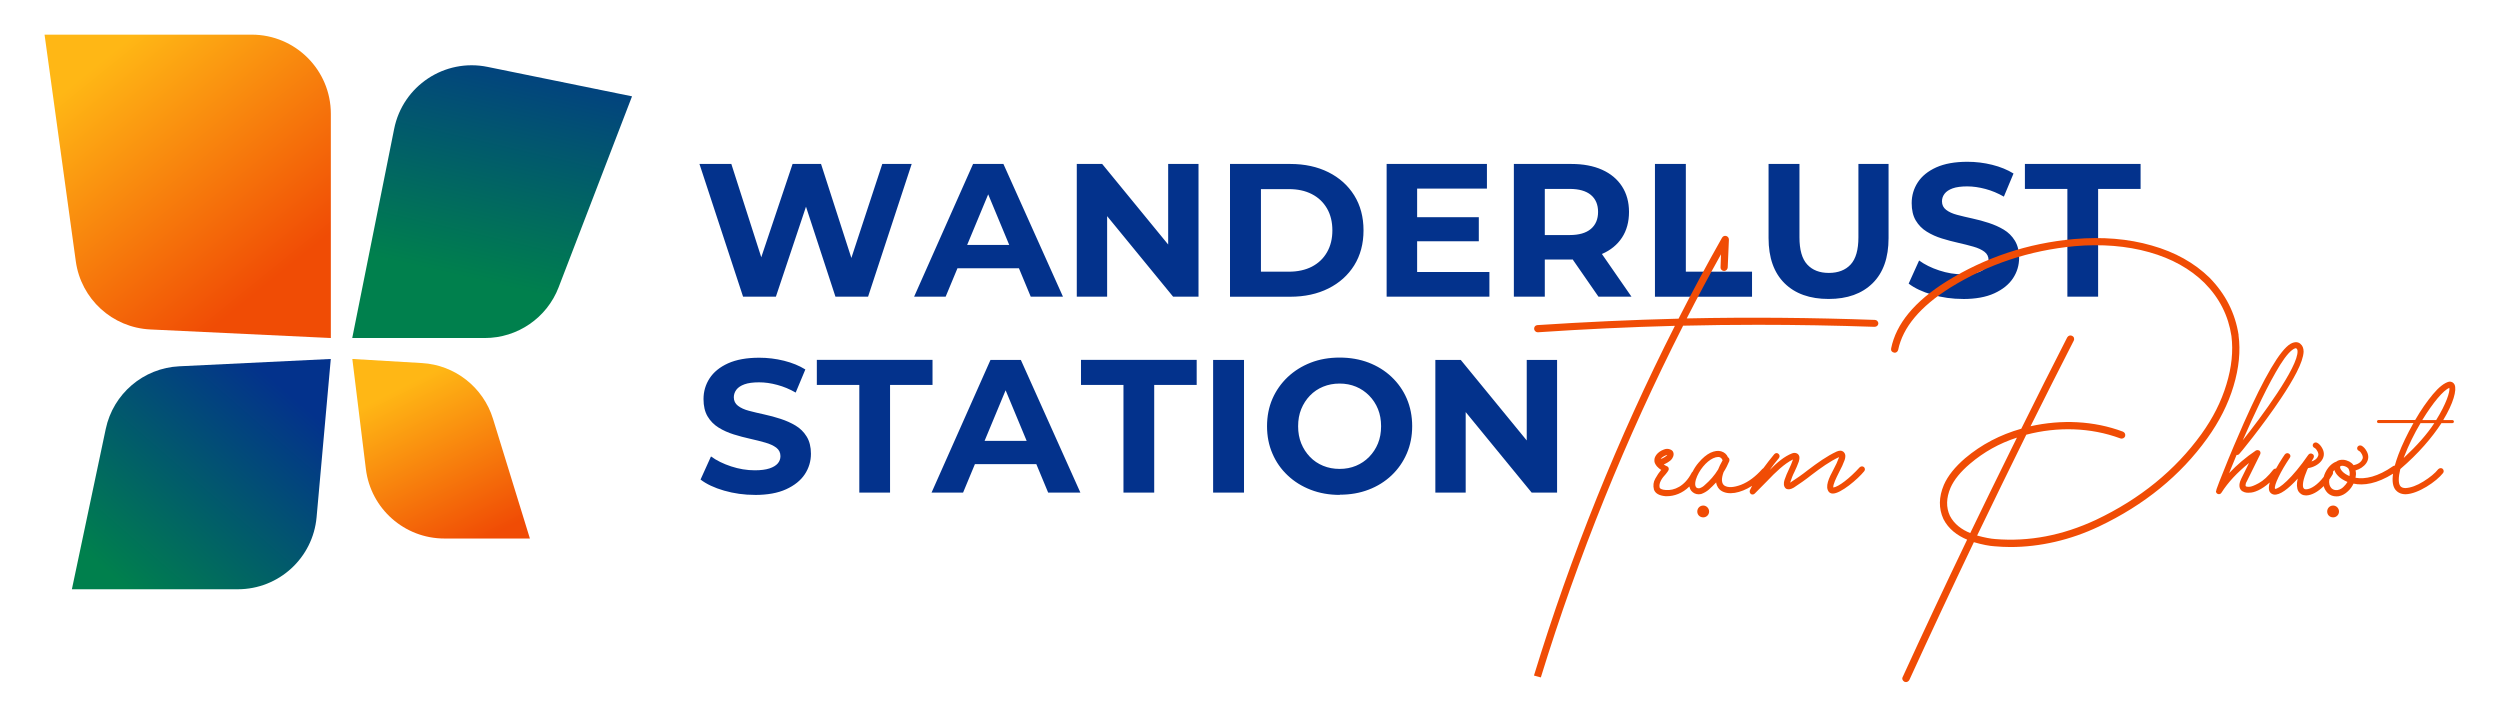 <svg width="505" height="144" viewBox="0 0 505 144" fill="none" xmlns="http://www.w3.org/2000/svg">
<path d="M9 7H50.85C59.67 7 66.83 14.15 66.83 22.98V68.28L30.38 66.55C22.69 66.19 16.36 60.4 15.31 52.77L9 7Z" fill="url(#paint0_linear_2094_6724)"/>
<path d="M71.16 68.28H97.93C104.54 68.28 110.47 64.21 112.84 58.04L127.67 19.46L98.48 13.51C89.81 11.74 81.36 17.35 79.62 26.03L71.15 68.29L71.16 68.28Z" fill="url(#paint1_linear_2094_6724)"/>
<path d="M66.83 72.51L36.22 73.99C28.97 74.34 22.86 79.54 21.36 86.65L14.52 119.03H48.04C56.31 119.03 63.21 112.72 63.95 104.48L66.82 72.5L66.83 72.51Z" fill="url(#paint2_linear_2094_6724)"/>
<path d="M71.16 72.51L85.25 73.34C91.9 73.73 97.61 78.22 99.58 84.58L107.04 108.78H89.77C81.7 108.78 74.9 102.76 73.91 94.76L71.17 72.51H71.16Z" fill="url(#paint3_linear_2094_6724)"/>
<path fill-rule="evenodd" clip-rule="evenodd" d="M390.32 59.53C392.3 60.1 394.37 60.39 396.51 60.39L396.53 60.4C399.06 60.4 401.17 60.02 402.85 59.25C404.53 58.48 405.79 57.47 406.62 56.22C407.45 54.97 407.86 53.59 407.86 52.08C407.86 50.7 407.57 49.54 407 48.61C406.43 47.68 405.68 46.94 404.76 46.39C403.84 45.84 402.83 45.39 401.73 45.03C400.63 44.67 399.52 44.37 398.4 44.13C397.28 43.89 396.26 43.64 395.34 43.4C394.42 43.16 393.68 42.82 393.12 42.39C392.56 41.96 392.28 41.39 392.28 40.67C392.28 40.11 392.45 39.6 392.8 39.14C393.15 38.68 393.69 38.32 394.43 38.05C395.17 37.78 396.2 37.65 397.38 37.65C398.56 37.65 399.78 37.83 401.06 38.17C402.34 38.51 403.58 39.03 404.78 39.72L406.73 35.05C405.5 34.29 404.07 33.7 402.42 33.29C400.77 32.88 399.11 32.68 397.42 32.68C394.89 32.68 392.79 33.06 391.12 33.81C389.45 34.57 388.21 35.58 387.39 36.84C386.57 38.1 386.16 39.5 386.16 41.03C386.16 42.43 386.43 43.6 386.98 44.53C387.53 45.46 388.27 46.22 389.2 46.79C390.13 47.37 391.15 47.83 392.26 48.17C393.37 48.51 394.47 48.81 395.57 49.05C396.66 49.3 397.68 49.55 398.61 49.82C399.54 50.08 400.29 50.43 400.85 50.85C401.41 51.27 401.69 51.84 401.69 52.55C401.69 53.11 401.51 53.6 401.15 54.02C400.79 54.45 400.23 54.79 399.48 55.04C398.73 55.29 397.74 55.42 396.51 55.42C394.9 55.42 393.3 55.15 391.72 54.63C390.14 54.11 388.78 53.44 387.66 52.62L385.55 57.29C386.75 58.21 388.34 58.96 390.32 59.53ZM369.39 60.39C365.59 60.39 362.61 59.33 360.47 57.21C358.33 55.09 357.25 52.05 357.25 48.09V33.11H363.49V47.93C363.49 50.46 364.01 52.29 365.06 53.43C366.11 54.57 367.56 55.13 369.43 55.13C371.3 55.13 372.79 54.56 373.83 53.43C374.88 52.29 375.4 50.46 375.4 47.93V33.11H381.49V48.09C381.49 52.05 380.42 55.09 378.27 57.21C376.12 59.33 373.16 60.39 369.38 60.39H369.39ZM150.1 59.93L141.29 33.12H147.73L153.776 51.965L160.1 33.12H165.85L171.975 52.111L178.22 33.12H184.16L175.35 59.93H168.76L162.81 41.75L156.73 59.93H150.1ZM184.65 59.93L196.56 33.12H202.69L214.72 59.93H208.21L205.824 54.19H193.406L191.02 59.93H184.66H184.65ZM199.615 39.255L203.866 49.48H195.364L199.615 39.255ZM217.51 33.12V59.93H223.64V43.659L236.97 59.93H242.1V33.12H235.97V49.391L222.64 33.12H217.51ZM248.46 59.93V33.12H260.64C263.55 33.12 266.12 33.68 268.34 34.79C270.56 35.9 272.3 37.46 273.55 39.46C274.8 41.47 275.43 43.82 275.43 46.53C275.43 49.24 274.8 51.59 273.55 53.6C272.3 55.6 270.56 57.16 268.34 58.27C266.12 59.38 263.55 59.94 260.64 59.94H248.46V59.93ZM254.71 54.88H260.34C262.13 54.88 263.68 54.54 264.99 53.87C266.3 53.19 267.33 52.22 268.05 50.96C268.78 49.7 269.14 48.22 269.14 46.54C269.14 44.86 268.78 43.35 268.05 42.1C267.32 40.85 266.3 39.88 264.99 39.21C263.67 38.53 262.12 38.2 260.34 38.2H254.71V54.88ZM300.86 54.95H286.27H286.26V48.74H298.72V43.88H286.26V38.1H300.36V33.12H280.1V59.93H300.86V54.95ZM305.8 59.93V33.12H317.41C319.81 33.12 321.88 33.51 323.62 34.29C325.36 35.07 326.7 36.19 327.64 37.64C328.58 39.09 329.06 40.82 329.06 42.81C329.06 44.8 328.59 46.56 327.64 48C326.69 49.44 325.35 50.54 323.62 51.29L323.585 51.305L329.56 59.93H322.9H322.89L317.687 52.418C317.595 52.419 317.503 52.42 317.41 52.42H312.05V59.93H305.81H305.8ZM317.06 47.48H312.05V38.16H317.06C318.95 38.16 320.38 38.57 321.35 39.37C322.32 40.18 322.81 41.32 322.81 42.8C322.81 44.28 322.32 45.43 321.35 46.25C320.38 47.07 318.95 47.48 317.06 47.48ZM334.3 33.12V59.93V59.94H353.91V54.88H340.54V33.12H334.3ZM417.61 59.93V38.17H409.03V33.11H432.4V38.17H423.82V59.93H417.62H417.61ZM146.28 99.11C148.26 99.68 150.32 99.97 152.47 99.97L152.48 99.98C155.01 99.98 157.12 99.6 158.8 98.83C160.48 98.06 161.74 97.05 162.57 95.8C163.39 94.55 163.81 93.17 163.81 91.66C163.81 90.28 163.52 89.12 162.95 88.19C162.38 87.26 161.63 86.52 160.71 85.97C159.79 85.42 158.78 84.97 157.68 84.61C156.58 84.25 155.47 83.95 154.35 83.71C153.23 83.47 152.21 83.22 151.29 82.98C150.37 82.74 149.63 82.4 149.07 81.97C148.51 81.54 148.23 80.96 148.23 80.25C148.23 79.69 148.41 79.18 148.75 78.72C149.1 78.26 149.64 77.9 150.38 77.63C151.12 77.36 152.15 77.23 153.33 77.23C154.51 77.23 155.73 77.4 157.01 77.75C158.29 78.09 159.53 78.61 160.73 79.3L162.68 74.63C161.45 73.87 160.02 73.28 158.37 72.87C156.72 72.46 155.06 72.26 153.37 72.26C150.84 72.26 148.74 72.64 147.07 73.39C145.4 74.15 144.16 75.16 143.34 76.42C142.52 77.68 142.11 79.08 142.11 80.61C142.11 82.01 142.38 83.18 142.93 84.11C143.48 85.04 144.22 85.79 145.15 86.37C146.08 86.95 147.1 87.4 148.21 87.75C149.32 88.09 150.42 88.39 151.52 88.63C152.62 88.88 153.64 89.13 154.57 89.4C155.5 89.66 156.25 90.01 156.81 90.43C157.37 90.86 157.65 91.43 157.65 92.14C157.65 92.7 157.47 93.19 157.11 93.61C156.75 94.03 156.19 94.37 155.44 94.62C154.68 94.87 153.7 95 152.47 95C150.86 95 149.26 94.73 147.68 94.21C146.1 93.69 144.74 93.02 143.62 92.2L141.51 96.87C142.71 97.79 144.3 98.54 146.28 99.11ZM173.58 99.51V77.75H165V72.69H188.37V77.75H179.79V99.51H173.58ZM200.08 72.7L188.17 99.51H188.18H194.54L196.93 93.76H209.34L211.73 99.51H218.24L206.21 72.7H200.08ZM207.382 89.05L203.135 78.835L198.888 89.05H207.382ZM226.94 99.51V77.75H218.36V72.69H241.73V77.75H233.15V99.51H226.94ZM245.05 72.7V99.51H251.29V72.7H245.05ZM270.64 99.97C268.52 99.97 266.57 99.63 264.78 98.94C262.99 98.25 261.43 97.28 260.11 96.03C258.78 94.78 257.75 93.31 257.03 91.62C256.3 89.94 255.94 88.1 255.94 86.1C255.94 84.1 256.3 82.24 257.03 80.56C257.76 78.89 258.79 77.43 260.11 76.17C261.44 74.92 262.99 73.95 264.76 73.26C266.53 72.57 268.48 72.23 270.6 72.23C272.72 72.23 274.67 72.57 276.44 73.24C278.21 73.92 279.77 74.88 281.09 76.13C282.41 77.38 283.45 78.85 284.17 80.53C284.89 82.21 285.26 84.07 285.26 86.08C285.26 88.09 284.9 89.92 284.17 91.61C283.44 93.3 282.41 94.78 281.09 96.03C279.77 97.28 278.21 98.25 276.44 98.92C274.67 99.6 272.73 99.93 270.64 99.93V99.97ZM270.6 94.72C271.8 94.72 272.9 94.51 273.91 94.09C274.92 93.67 275.81 93.07 276.57 92.29C277.33 91.51 277.93 90.6 278.35 89.57C278.77 88.54 278.98 87.38 278.98 86.1C278.98 84.82 278.77 83.67 278.35 82.63C277.93 81.6 277.34 80.69 276.57 79.91C275.8 79.13 274.92 78.53 273.91 78.11C272.9 77.69 271.8 77.48 270.6 77.48C269.4 77.48 268.29 77.69 267.27 78.11C266.25 78.53 265.36 79.13 264.61 79.91C263.86 80.69 263.27 81.6 262.85 82.63C262.43 83.66 262.22 84.82 262.22 86.1C262.22 87.38 262.43 88.53 262.85 89.57C263.27 90.6 263.86 91.51 264.61 92.29C265.36 93.07 266.25 93.67 267.27 94.09C268.29 94.51 269.4 94.72 270.6 94.72ZM289.94 72.7V99.51H296.07V83.239L309.4 99.51H314.53V72.7H308.4V88.971L295.07 72.7H289.94Z" fill="#03328C"/>
<path fill-rule="evenodd" clip-rule="evenodd" d="M379.43 65.34C379.4 65.72 379.1 66.02 378.66 66.02C370.79 65.75 362.93 65.61 355.04 65.61C350.04 65.61 345.02 65.67 339.99 65.79C328.37 88.65 318.79 112.33 311.25 136.84L309.86 136.46C317.31 112.13 326.8 88.56 338.33 65.82C329.08 66.06 319.85 66.5 310.66 67.12H310.6C310.25 67.12 309.92 66.8 309.89 66.44C309.89 66 310.13 65.7 310.57 65.67C320.03 65.05 329.52 64.61 339.07 64.37C341.88 58.84 344.81 53.4 347.85 48.02C348.06 47.69 348.35 47.58 348.71 47.67C349.04 47.79 349.24 48.05 349.24 48.41L349 54.03C348.97 54.41 348.68 54.74 348.23 54.74C347.85 54.71 347.52 54.41 347.55 53.97L347.64 51.37C345.25 55.66 342.94 59.97 340.72 64.32C353.43 64.05 366.09 64.17 378.71 64.62C379.09 64.62 379.42 64.92 379.42 65.36L379.43 65.34ZM341.25 98.268C339.847 99.679 338.14 100.23 336.76 100.23H336.41C335.14 100.11 334.37 99.67 334.1 98.9C333.89 98.1 333.98 97.36 334.37 96.68C334.75 96 335.14 95.41 335.52 94.97H335.55C335.55 94.97 335.55 94.94 335.58 94.94C335.25 94.73 334.96 94.5 334.69 94.2C334.34 93.76 334.16 93.37 334.19 93.05V92.93C334.16 92.34 334.72 91.3 336.11 90.8C336.55 90.62 337 90.62 337.41 90.8C337.71 90.92 337.91 91.1 338 91.36C338.21 91.92 337.91 92.54 337.53 92.93C337.09 93.31 336.58 93.61 336.08 93.82C336.29 93.97 336.49 94.09 336.7 94.17C336.88 94.23 337 94.35 337.05 94.49C337.11 94.64 337.11 94.82 337.05 94.96C336.966 95.157 336.775 95.398 336.537 95.7L336.49 95.76C335.78 96.5 335.01 97.56 335.25 98.51C335.28 98.66 335.69 98.95 336.49 98.98C338.17 99.13 340.3 98.24 341.69 95.55C341.742 95.435 341.815 95.347 341.903 95.287C342.231 94.624 342.638 94.007 343.13 93.44C343.93 92.49 344.73 91.84 345.5 91.46C346.33 91.08 347.04 90.99 347.66 91.16C348.34 91.37 348.78 91.75 349.05 92.37C349.32 92.52 349.4 92.81 349.32 93.14C348.99 93.94 348.61 94.68 348.17 95.36C347.67 96.72 347.73 97.64 348.32 98.08C349.06 98.55 350.18 98.49 351.69 97.93C353.2 97.34 354.62 96.27 355.98 94.74C356.044 94.668 356.119 94.612 356.198 94.575C356.844 93.688 357.575 92.749 358.39 91.76C358.63 91.49 358.98 91.43 359.25 91.67C359.52 91.91 359.55 92.26 359.34 92.53C358.66 93.33 358.04 94.16 357.48 94.95C358.93 93.44 360.47 92.17 362 91.58C362.38 91.43 362.71 91.46 363.01 91.61C363.28 91.76 363.42 91.99 363.48 92.29C363.51 92.61 363.45 92.94 363.36 93.24C363.09 93.98 362.8 94.66 362.47 95.34C362.14 95.96 361.91 96.61 361.7 97.23C361.67 97.35 361.64 97.44 361.61 97.5C361.625 97.485 361.64 97.478 361.655 97.47C361.67 97.463 361.685 97.455 361.7 97.44C362.85 96.7 364.04 95.87 365.19 94.96C367.11 93.51 369.03 92.12 371.01 91.21C371.51 91 371.93 90.97 372.25 91.18C372.4 91.27 372.66 91.48 372.75 91.92C372.78 92.3 372.72 92.69 372.57 93.04C372.33 93.72 371.98 94.46 371.54 95.29C371.501 95.369 371.459 95.454 371.415 95.542L371.415 95.542C370.933 96.508 370.22 97.939 370.33 98.48C371.39 98.33 373.61 96.65 375.65 94.4C375.919 94.161 376.266 94.13 376.536 94.366C376.761 94.606 376.785 94.946 376.55 95.21C375.31 96.75 371.79 99.76 370.19 99.7C369.81 99.7 369.54 99.49 369.42 99.35C368.62 98.32 369.39 96.63 370.43 94.71C370.87 93.91 371.17 93.23 371.38 92.64C371.44 92.52 371.47 92.43 371.47 92.34C369.67 93.17 367.77 94.53 365.91 95.95C364.76 96.87 363.57 97.69 362.36 98.49C361.77 98.84 361.27 98.93 360.88 98.76C360.67 98.67 360.44 98.43 360.35 97.96C360.32 97.69 360.35 97.31 360.5 96.87C360.74 96.16 361.03 95.48 361.36 94.8C361.68 94.15 361.95 93.5 362.16 92.88V92.82C360.47 93.65 358.67 95.36 356.99 97.14L354.45 99.71C354.33 99.83 354.18 99.89 354.04 99.89C353.9 99.89 353.77 99.86 353.69 99.8C353.45 99.59 353.37 99.3 353.48 99.03C353.612 98.742 353.759 98.445 353.921 98.139C351.562 99.641 349.081 100.102 347.61 99.08C347.23 98.81 346.78 98.28 346.66 97.45C346.19 97.95 345.68 98.46 345.18 98.9C344.74 99.28 344.23 99.58 343.64 99.79L343.608 99.795C343.44 99.823 343.281 99.85 343.14 99.85C342.55 99.85 342.05 99.61 341.66 99.17C341.454 98.914 341.317 98.612 341.25 98.268ZM336.7 92.01C336.7 92.01 336.76 91.92 336.79 91.89C336.73 91.89 336.64 91.92 336.55 91.95C335.99 92.19 335.6 92.45 335.46 92.72C335.9 92.57 336.32 92.34 336.7 92.01ZM347.34 92.34C347.61 92.43 347.87 92.66 347.96 92.99L347.95 93.01C347.56 93.69 347.27 94.28 347.06 94.84C346.32 96.05 345.4 97.08 344.37 97.97C344.05 98.29 343.69 98.5 343.31 98.62C343.1 98.65 342.81 98.65 342.6 98.41C342.39 98.11 342.36 97.61 342.57 96.87C343.16 94.98 344.7 93.2 346.03 92.58C346.42 92.4 346.77 92.31 347.04 92.31C347.16 92.31 347.25 92.31 347.34 92.34ZM344.06 104.51C344.68 104.51 345.24 104.01 345.24 103.33C345.24 102.65 344.68 102.12 344.06 102.12C343.38 102.12 342.85 102.65 342.85 103.33C342.85 104.01 343.38 104.51 344.06 104.51ZM451.17 78C452.27 74.36 452.62 70.9 452.18 67.68H452.2C451.52 63.27 449.57 59.4 446.32 56.09C443.27 53.11 439.37 50.92 434.64 49.59C429.94 48.23 424.71 47.79 418.94 48.29C409.57 49.14 401 52.01 393.22 56.83C386.74 60.88 383.02 65.4 382.01 70.37C381.92 70.82 382.16 71.14 382.6 71.23C382.99 71.32 383.34 71.05 383.43 70.67C384.37 66.11 387.89 61.91 394.01 58.07C401.61 53.37 409.94 50.59 419.05 49.73C424.58 49.25 429.6 49.67 434.13 50.94C438.66 52.21 442.38 54.28 445.28 57.12C448.33 60.19 450.13 63.77 450.75 67.88C451.13 70.93 450.8 74.18 449.74 77.64C448.7 81.1 447.02 84.44 444.68 87.69C439.39 95 432.29 100.79 423.36 105.02C416.65 108.15 409.88 109.45 403.05 108.89C402.13 108.83 400.89 108.59 399.38 108.18C402.66 101.38 405.97 94.58 409.31 87.81C415.61 86.16 422.29 86.33 428.29 88.55C428.74 88.7 429.12 88.49 429.27 88.14C429.39 87.75 429.21 87.34 428.83 87.19C422.94 84.98 416.41 84.71 410.17 86.1C413.07 80.3 415.96 74.54 418.89 68.83C419.09 68.44 418.94 68 418.56 67.85C418.2 67.65 417.79 67.8 417.58 68.15C414.45 74.27 411.35 80.42 408.3 86.6C404.02 87.81 400.26 89.79 396.98 92.54C394.91 94.31 393.46 96.12 392.66 97.95C391.62 100.41 391.59 102.71 392.57 104.84C393.6 106.88 395.38 108.18 397.36 109.01C392.93 118.23 388.58 127.49 384.35 136.74C384.14 137.1 384.32 137.51 384.7 137.72C384.79 137.75 384.91 137.78 385 137.78C385.27 137.78 385.5 137.64 385.68 137.37C389.94 128.06 394.29 118.77 398.72 109.52C400.47 110.03 401.86 110.29 402.92 110.35C403.95 110.44 405.02 110.5 406.11 110.5C412.05 110.5 418.26 109.08 423.97 106.36C433.14 102.01 440.44 96.07 445.85 88.56C448.3 85.16 450.08 81.64 451.17 78ZM397.96 93.66C400.71 91.33 403.84 89.55 407.42 88.4C406.968 89.318 406.516 90.236 406.064 91.154L406.06 91.162L406.057 91.168L406.054 91.174L406.054 91.175C403.348 96.668 400.643 102.159 397.99 107.68C396.3 107 394.74 105.88 393.88 104.19C393.08 102.47 393.14 100.58 394 98.54C394.71 96.91 396.04 95.29 397.96 93.66ZM459.752 94.659C459.54 94.632 459.342 94.718 459.18 94.9C458.17 96.2 457.2 97.09 456.28 97.59C455.37 98.09 454.74 98.33 454.36 98.33C454.338 98.33 454.312 98.331 454.283 98.331C454.117 98.336 453.859 98.342 453.68 98.24C453.48 98.09 453.71 97.41 453.83 97.29L456.55 91.79C456.67 91.52 456.64 91.26 456.43 91.05C456.19 90.9 455.9 90.87 455.66 91.02C453.68 92.35 451.91 93.86 450.28 95.57C450.384 95.315 450.491 95.053 450.601 94.783L450.603 94.779C450.966 93.888 451.36 92.92 451.79 91.9C451.96 91.93 452.11 91.87 452.26 91.78C452.32 91.78 457.02 86.08 460.72 80.52C461.99 78.63 463.08 76.85 463.94 75.17C464.8 73.48 465.27 72.12 465.33 71.06C465.33 70.35 465.12 69.81 464.68 69.46C464.36 69.14 463.65 68.9 462.67 69.46C460.57 70.73 457.44 76.03 453.27 85.4L453.229 85.492C452.677 86.744 452.011 88.254 451.26 90.04C450.49 91.84 449.78 93.58 449.13 95.24C448.461 96.843 448.025 98.04 447.754 98.783L447.753 98.784L447.74 98.82C447.74 98.85 447.71 98.85 447.71 98.85V98.88L447.74 98.91C447.65 99.14 447.62 99.29 447.62 99.32C447.68 99.58 447.85 99.76 448.12 99.82H448.24C448.44 99.82 448.59 99.73 448.74 99.52C450.07 97.42 451.93 95.44 454.3 93.52L452.73 96.71C451.91 98.36 452.65 99.1 453.06 99.28C453.53 99.55 454.01 99.55 454.45 99.52C455.317 99.52 456.838 98.945 458.49 97.455C458.284 98.147 458.249 98.723 458.4 99.19C458.58 99.58 458.88 99.81 459.29 99.9C460.5 100.11 462.28 98.72 464.14 96.68C463.88 97.77 463.94 98.6 464.26 99.22C464.62 99.78 465.15 100.08 465.83 100.08C466.951 100.061 468.229 99.352 469.384 98.196C469.528 98.729 469.805 99.205 470.22 99.62C470.72 100.06 471.28 100.27 471.96 100.27C472.1 100.27 472.25 100.27 472.4 100.24C473.08 100.12 473.7 99.79 474.29 99.23C474.79 98.78 475.14 98.25 475.41 97.69C477.421 98.137 480.142 97.726 483.397 95.69C483.18 97.166 483.341 98.251 483.89 98.95C484.22 99.34 484.84 99.84 485.93 99.84C488.47 99.78 492.17 97.26 493.5 95.55C493.71 95.28 493.65 94.93 493.41 94.69C493.14 94.48 492.76 94.54 492.52 94.78C491.87 95.6 490.86 96.43 489.53 97.26C488.2 98.09 486.98 98.53 485.92 98.59C485.42 98.59 485.07 98.45 484.86 98.18C484.45 97.62 484.45 96.46 484.86 94.75C488.56 91.59 491.31 88.34 493.17 85.47H495.39C495.54 85.47 495.69 85.36 495.69 85.15C495.69 85 495.54 84.85 495.39 84.85H493.56L493.54 84.84C495.58 81.45 496.32 78.78 495.82 77.69C495.59 77.25 495.2 77.04 494.7 77.1C493.76 77.33 492.66 78.19 491.45 79.64C490.24 81.09 489.02 82.83 487.87 84.84H480.45C480.3 84.84 480.15 84.99 480.15 85.14C480.15 85.34 480.3 85.46 480.45 85.46H487.52C486.25 87.71 485.22 89.84 484.48 91.82C484.178 92.625 483.934 93.37 483.748 94.054C483.633 94.056 483.512 94.092 483.39 94.17C480.34 96.3 477.74 96.86 475.82 96.51C475.85 96.27 475.88 96.04 475.91 95.77C475.91 95.5 475.88 95.27 475.82 95.03C477.54 94.53 479.08 92.96 478.07 91.16C477.84 90.72 477.45 90.22 476.98 90.01C476.22 89.77 475.77 90.77 476.54 91.1C476.93 91.28 477.43 92.2 477.25 92.64C476.93 93.5 476.1 93.82 475.42 93.97C475.18 93.64 474.89 93.41 474.56 93.23C474.15 93.03 473.76 92.91 473.38 92.88C472.76 92.85 472.29 92.96 471.96 93.23C470.63 93.698 469.721 95.106 469.389 96.326C468.178 97.921 466.766 98.84 465.82 98.84C465.5 98.84 465.41 98.72 465.32 98.6C465.2 98.48 464.93 97.6 465.88 95.35C465.96 95.08 466.08 94.82 466.23 94.55H466.29C468.21 94.26 470.22 92.57 469.1 90.56C468.87 90.12 468.48 89.62 468.01 89.41C467.24 89.17 466.8 90.17 467.57 90.5C467.95 90.68 468.46 91.6 468.28 92.04C468.04 92.72 467.48 93.04 466.92 93.22C466.979 93.106 467.051 92.987 467.127 92.859C467.192 92.75 467.261 92.634 467.33 92.51C467.47 92.24 467.45 91.86 467.12 91.71C466.85 91.51 466.5 91.59 466.29 91.86C462.98 96.68 460.29 98.84 459.55 98.75C459.43 98.39 459.67 97.59 460.26 96.38C460.85 95.14 461.62 93.84 462.54 92.48C462.74 92.21 462.71 91.86 462.39 91.65C462.12 91.45 461.74 91.53 461.53 91.8C461.36 92.03 460.97 92.62 460.38 93.57C460.167 93.92 459.957 94.283 459.752 94.659ZM471.03 98.69C470.564 98.253 470.383 97.551 470.527 96.847C470.767 96.513 470.996 96.16 471.21 95.79C471.286 95.611 471.303 95.444 471.252 95.295C471.341 95.174 471.437 95.056 471.54 94.94C471.66 95.35 471.93 95.77 472.31 96.15C472.72 96.59 473.34 96.98 474.2 97.36H474.19C473.98 97.69 473.74 98.01 473.42 98.31C473.16 98.58 472.74 98.9 472.18 98.99C471.74 99.04 471.36 98.96 471.03 98.69ZM460.6 73.68C459.42 75.6 458.15 77.94 456.82 80.69C455.49 83.44 454.25 86.19 453.04 88.94C456.56 84.53 464.34 74.07 464.1 70.87C464.07 70.57 463.95 70.43 463.92 70.43C463.89 70.4 463.83 70.34 463.74 70.34C463.71 70.34 463.65 70.34 463.59 70.37C462.79 70.67 461.82 71.76 460.6 73.68ZM472.48 103.33C472.48 104.01 471.92 104.51 471.3 104.51C470.62 104.51 470.09 104.01 470.09 103.33C470.09 102.65 470.62 102.12 471.3 102.12C471.92 102.12 472.48 102.65 472.48 103.33ZM474.64 95.73C474.67 95.38 474.55 94.99 474.43 94.72C474.25 94.45 473.93 94.25 473.48 94.13C473.1 94.04 472.8 94.13 472.77 94.16L472.74 94.19C472.62 94.4 472.74 94.81 473.18 95.25C473.51 95.6 473.98 95.9 474.6 96.17C474.63 96.02 474.63 95.87 474.63 95.73H474.64ZM491.73 85.47C490.31 87.66 488.24 90 485.55 92.51L485.64 92.24C486.55 89.9 487.65 87.63 488.95 85.47H491.73ZM494.77 78.35C494.92 79.14 494.15 81.54 492.11 84.85H489.3C491.46 81.34 493.56 78.82 494.77 78.35Z" fill="#F04C05"/>
<defs>
<linearGradient id="paint0_linear_2094_6724" x1="19.88" y1="10.6" x2="56.19" y2="55.61" gradientUnits="userSpaceOnUse">
<stop offset="0.03" stop-color="#FFB715"/>
<stop offset="1" stop-color="#F04C05"/>
</linearGradient>
<linearGradient id="paint1_linear_2094_6724" x1="95.56" y1="57.65" x2="108.33" y2="2.59" gradientUnits="userSpaceOnUse">
<stop offset="0.02" stop-color="#00804D"/>
<stop offset="1" stop-color="#03328C"/>
</linearGradient>
<linearGradient id="paint2_linear_2094_6724" x1="23.48" y1="118.43" x2="57.77" y2="78.94" gradientUnits="userSpaceOnUse">
<stop offset="0.02" stop-color="#00804D"/>
<stop offset="1" stop-color="#03328C"/>
</linearGradient>
<linearGradient id="paint3_linear_2094_6724" x1="80.29" y1="77.49" x2="96.27" y2="109.6" gradientUnits="userSpaceOnUse">
<stop offset="0.03" stop-color="#FFB715"/>
<stop offset="1" stop-color="#F04C05"/>
</linearGradient>
</defs>
</svg>
